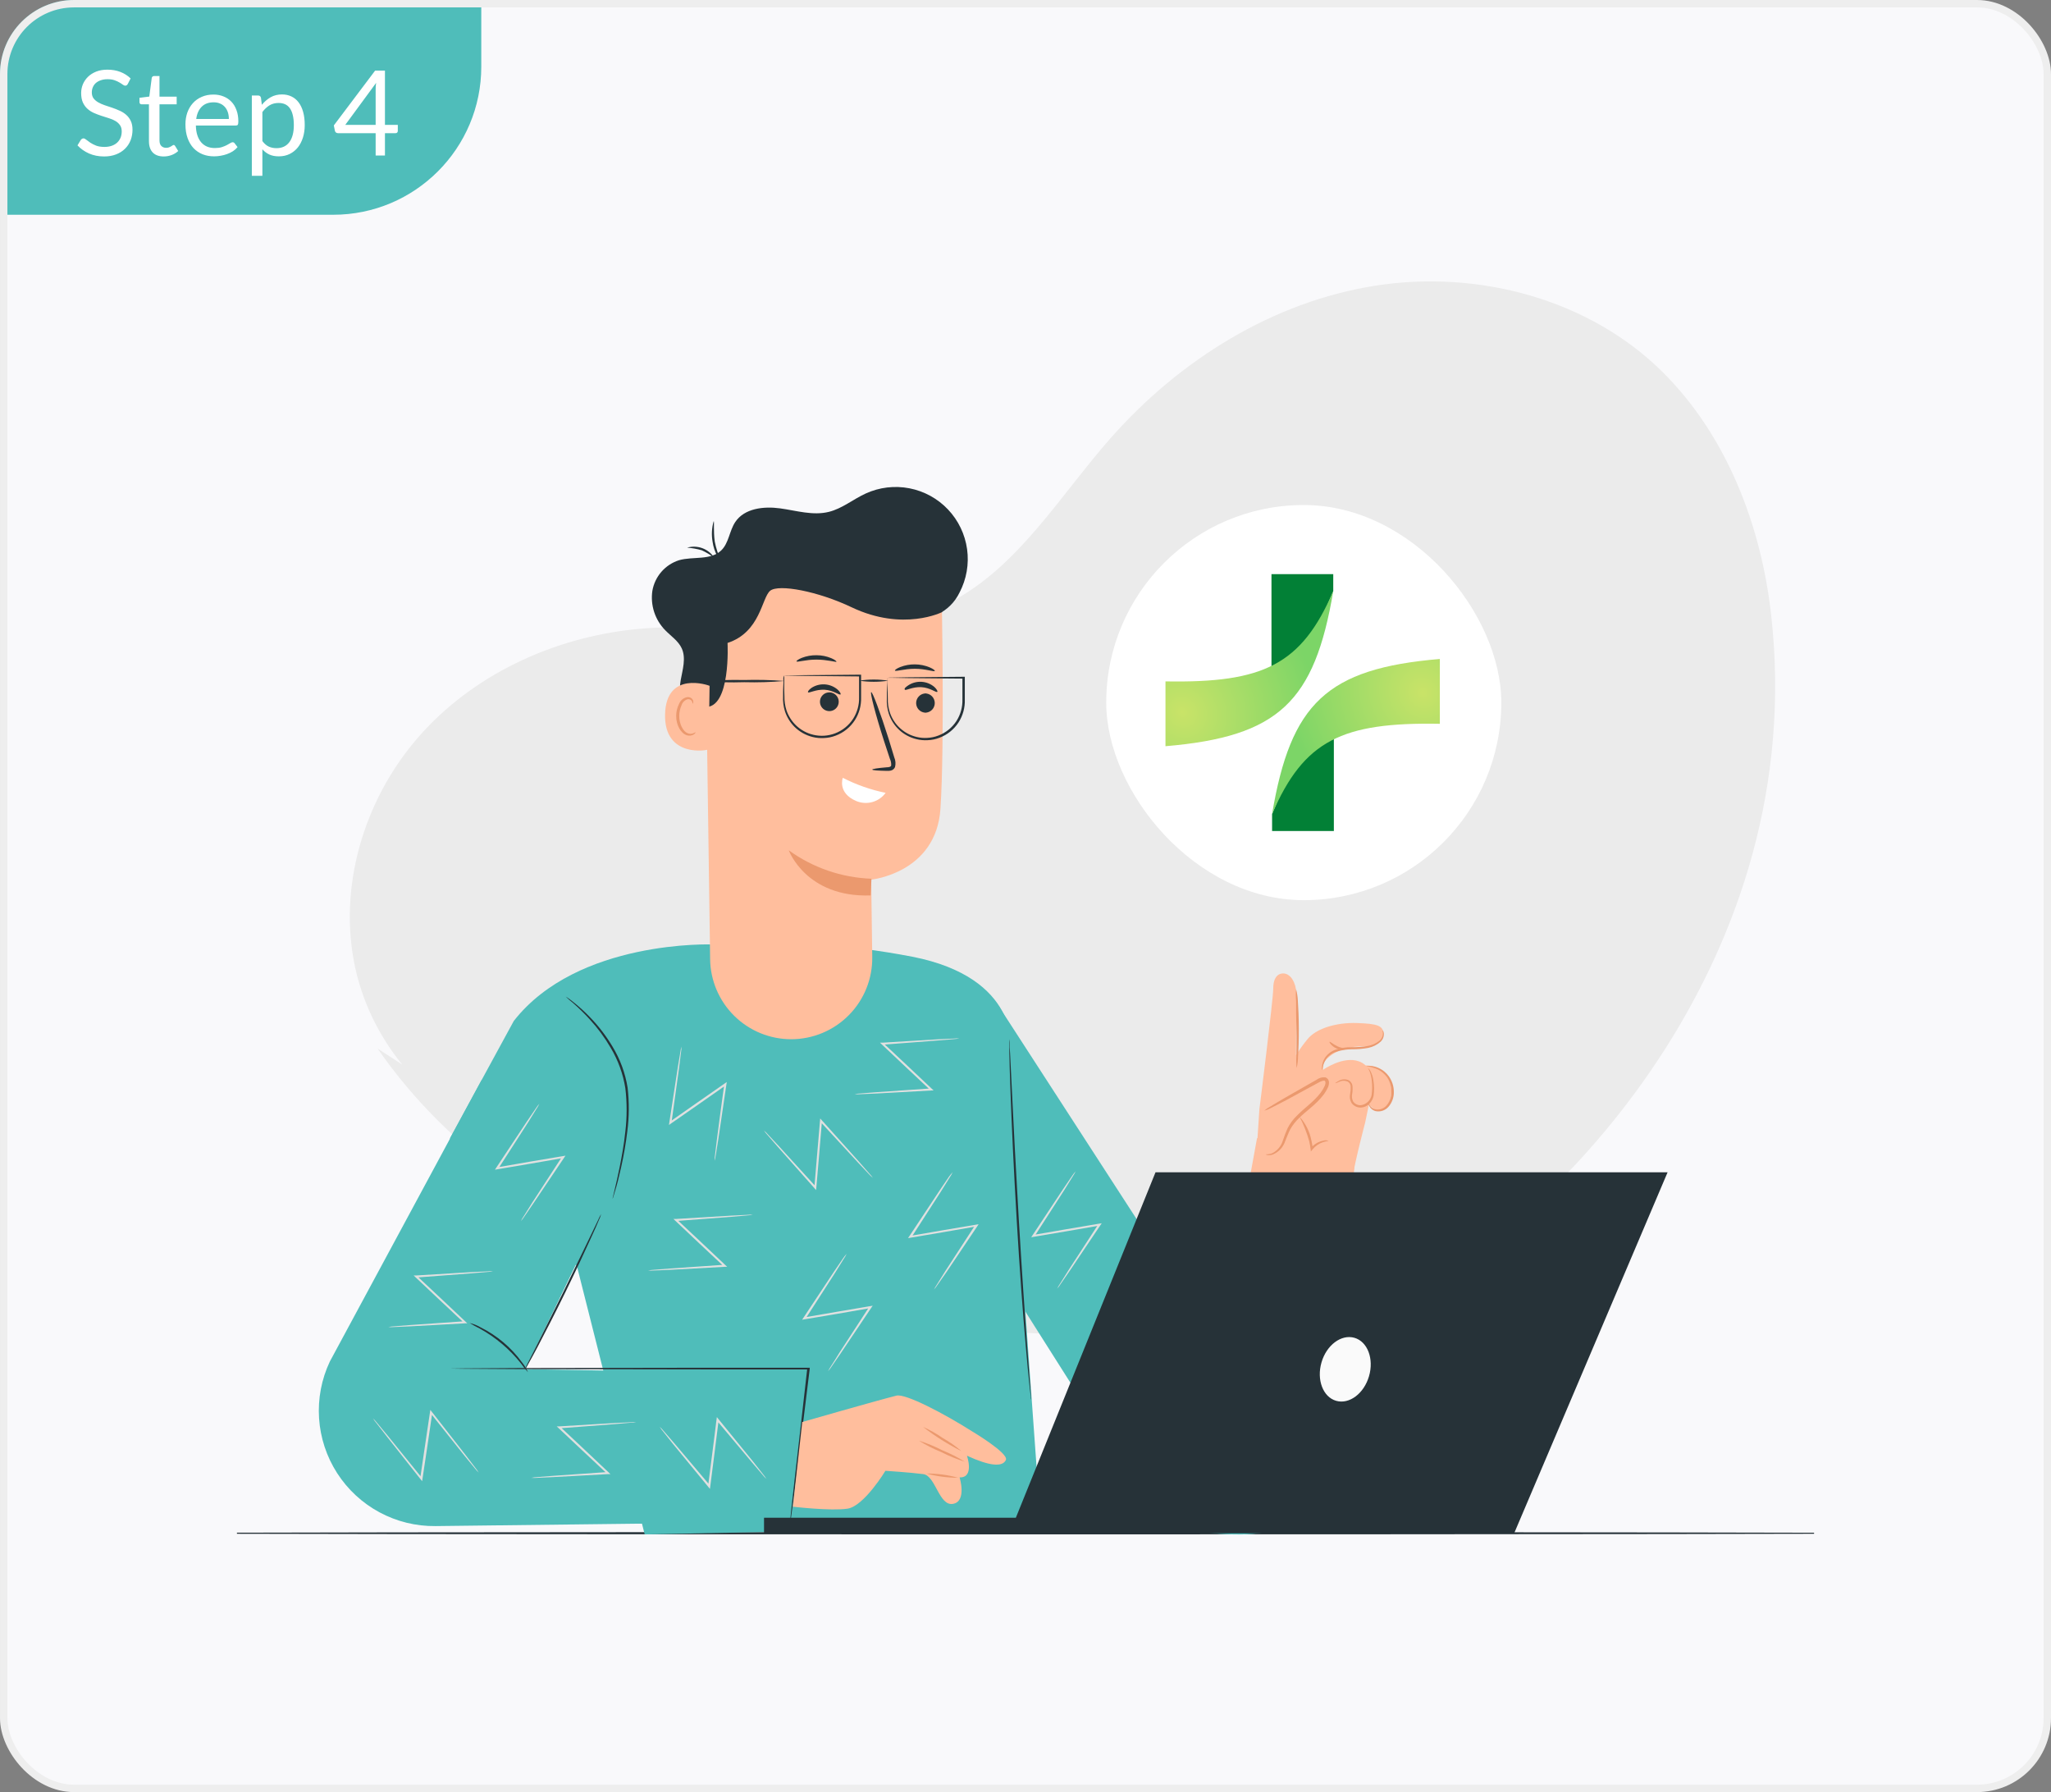 <svg width="277" height="242" viewBox="0 0 277 242" fill="none" xmlns="http://www.w3.org/2000/svg">
<rect x="0" y="0" width="277" height="242" fill="#808080" stroke="none"/>
<rect x="0.5" y="0.5" width="276" height="241" rx="9.5" fill="#F9F9FB"/>
<path d="M0 10C0 4.477 4.477 0 10 0H65V9C65 20.046 56.046 29 45 29H0V10Z" fill="#4FBDBA"/>
<path d="M17.264 11.328C17.216 11.408 17.165 11.469 17.112 11.512C17.059 11.549 16.989 11.568 16.904 11.568C16.813 11.568 16.707 11.523 16.584 11.432C16.467 11.341 16.315 11.243 16.128 11.136C15.947 11.024 15.725 10.923 15.464 10.832C15.208 10.741 14.896 10.696 14.528 10.696C14.181 10.696 13.875 10.744 13.608 10.84C13.341 10.931 13.117 11.056 12.936 11.216C12.76 11.376 12.627 11.565 12.536 11.784C12.445 11.997 12.4 12.229 12.4 12.48C12.4 12.8 12.477 13.067 12.632 13.28C12.792 13.488 13 13.667 13.256 13.816C13.517 13.965 13.811 14.096 14.136 14.208C14.467 14.315 14.803 14.427 15.144 14.544C15.491 14.661 15.827 14.795 16.152 14.944C16.483 15.088 16.776 15.272 17.032 15.496C17.293 15.72 17.501 15.995 17.656 16.32C17.816 16.645 17.896 17.045 17.896 17.52C17.896 18.021 17.811 18.493 17.64 18.936C17.469 19.373 17.219 19.755 16.888 20.08C16.563 20.405 16.16 20.661 15.68 20.848C15.205 21.035 14.664 21.128 14.056 21.128C13.315 21.128 12.637 20.995 12.024 20.728C11.416 20.456 10.896 20.091 10.464 19.632L10.912 18.896C10.955 18.837 11.005 18.789 11.064 18.752C11.128 18.709 11.197 18.688 11.272 18.688C11.384 18.688 11.512 18.749 11.656 18.872C11.8 18.989 11.979 19.12 12.192 19.264C12.411 19.408 12.672 19.541 12.976 19.664C13.285 19.781 13.661 19.84 14.104 19.84C14.472 19.84 14.8 19.789 15.088 19.688C15.376 19.587 15.619 19.445 15.816 19.264C16.019 19.077 16.173 18.856 16.28 18.6C16.387 18.344 16.44 18.059 16.44 17.744C16.44 17.397 16.36 17.115 16.2 16.896C16.045 16.672 15.84 16.485 15.584 16.336C15.328 16.187 15.035 16.061 14.704 15.96C14.379 15.853 14.043 15.747 13.696 15.64C13.355 15.528 13.019 15.4 12.688 15.256C12.363 15.112 12.072 14.925 11.816 14.696C11.56 14.467 11.352 14.181 11.192 13.84C11.037 13.493 10.96 13.067 10.96 12.56C10.96 12.155 11.037 11.763 11.192 11.384C11.352 11.005 11.581 10.669 11.88 10.376C12.179 10.083 12.547 9.848 12.984 9.672C13.427 9.496 13.933 9.408 14.504 9.408C15.144 9.408 15.728 9.509 16.256 9.712C16.784 9.915 17.245 10.208 17.64 10.592L17.264 11.328ZM22.108 21.128C21.468 21.128 20.975 20.949 20.628 20.592C20.287 20.235 20.116 19.72 20.116 19.048V14.088H19.14C19.055 14.088 18.983 14.064 18.924 14.016C18.866 13.963 18.836 13.883 18.836 13.776V13.208L20.164 13.04L20.492 10.536C20.503 10.456 20.538 10.392 20.596 10.344C20.655 10.291 20.73 10.264 20.82 10.264H21.54V13.056H23.86V14.088H21.54V18.952C21.54 19.293 21.623 19.547 21.788 19.712C21.954 19.877 22.167 19.96 22.428 19.96C22.578 19.96 22.706 19.941 22.812 19.904C22.924 19.861 23.02 19.816 23.1 19.768C23.18 19.72 23.247 19.677 23.3 19.64C23.359 19.597 23.41 19.576 23.452 19.576C23.527 19.576 23.594 19.621 23.652 19.712L24.068 20.392C23.823 20.621 23.527 20.803 23.18 20.936C22.834 21.064 22.476 21.128 22.108 21.128ZM28.829 12.768C29.314 12.768 29.762 12.851 30.173 13.016C30.584 13.176 30.939 13.411 31.237 13.72C31.536 14.024 31.768 14.403 31.933 14.856C32.104 15.304 32.189 15.816 32.189 16.392C32.189 16.616 32.165 16.765 32.117 16.84C32.069 16.915 31.979 16.952 31.845 16.952H26.453C26.464 17.464 26.533 17.909 26.661 18.288C26.789 18.667 26.965 18.984 27.189 19.24C27.413 19.491 27.68 19.68 27.989 19.808C28.299 19.931 28.645 19.992 29.029 19.992C29.387 19.992 29.693 19.952 29.949 19.872C30.21 19.787 30.434 19.696 30.621 19.6C30.808 19.504 30.962 19.416 31.085 19.336C31.213 19.251 31.323 19.208 31.413 19.208C31.53 19.208 31.621 19.253 31.685 19.344L32.085 19.864C31.909 20.077 31.698 20.264 31.453 20.424C31.208 20.579 30.944 20.707 30.661 20.808C30.384 20.909 30.096 20.984 29.797 21.032C29.498 21.085 29.203 21.112 28.909 21.112C28.349 21.112 27.832 21.019 27.357 20.832C26.888 20.64 26.48 20.363 26.133 20C25.792 19.632 25.525 19.179 25.333 18.64C25.141 18.101 25.045 17.483 25.045 16.784C25.045 16.219 25.131 15.691 25.301 15.2C25.477 14.709 25.728 14.285 26.053 13.928C26.378 13.565 26.776 13.283 27.245 13.08C27.715 12.872 28.242 12.768 28.829 12.768ZM28.861 13.816C28.173 13.816 27.632 14.016 27.237 14.416C26.843 14.811 26.597 15.36 26.501 16.064H30.909C30.909 15.733 30.864 15.432 30.773 15.16C30.683 14.883 30.549 14.645 30.373 14.448C30.197 14.245 29.981 14.091 29.725 13.984C29.474 13.872 29.186 13.816 28.861 13.816ZM34.012 23.744V12.896H34.86C35.062 12.896 35.19 12.995 35.244 13.192L35.364 14.152C35.71 13.731 36.105 13.392 36.548 13.136C36.996 12.88 37.51 12.752 38.092 12.752C38.556 12.752 38.977 12.843 39.356 13.024C39.734 13.2 40.057 13.464 40.324 13.816C40.59 14.163 40.796 14.595 40.94 15.112C41.084 15.629 41.156 16.224 41.156 16.896C41.156 17.493 41.076 18.051 40.916 18.568C40.756 19.08 40.526 19.525 40.228 19.904C39.929 20.277 39.561 20.573 39.124 20.792C38.692 21.005 38.204 21.112 37.66 21.112C37.158 21.112 36.729 21.029 36.372 20.864C36.02 20.699 35.708 20.464 35.436 20.16V23.744H34.012ZM37.62 13.904C37.156 13.904 36.748 14.011 36.396 14.224C36.049 14.437 35.729 14.739 35.436 15.128V19.048C35.697 19.4 35.982 19.648 36.292 19.792C36.606 19.936 36.956 20.008 37.34 20.008C38.092 20.008 38.67 19.739 39.076 19.2C39.481 18.661 39.684 17.893 39.684 16.896C39.684 16.368 39.636 15.915 39.54 15.536C39.449 15.157 39.316 14.848 39.14 14.608C38.964 14.363 38.748 14.184 38.492 14.072C38.236 13.96 37.945 13.904 37.62 13.904ZM51.99 16.864H53.726V17.68C53.726 17.765 53.699 17.837 53.646 17.896C53.598 17.955 53.52 17.984 53.414 17.984H51.99V21H50.734V17.984H45.654C45.547 17.984 45.454 17.955 45.374 17.896C45.299 17.832 45.251 17.755 45.23 17.664L45.086 16.936L50.662 9.536H51.99V16.864ZM50.734 12.136C50.734 11.997 50.736 11.848 50.742 11.688C50.752 11.528 50.771 11.363 50.798 11.192L46.63 16.864H50.734V12.136Z" fill="white"/>
<g clip-path="url(#clip0_2113_3104)">
<path d="M69.84 153.854C58.997 151.189 50.388 141.665 47.99 130.76C45.592 119.854 49.127 108.029 56.452 99.595C63.777 91.162 74.636 86.122 85.712 84.979C100.033 83.513 115.529 87.986 128.299 81.354C137.533 76.558 143.074 67.022 149.973 59.191C159.258 48.65 171.88 40.745 185.774 38.574C199.668 36.403 214.699 40.404 224.638 50.332C233.213 58.895 237.834 70.92 239.197 82.956C244.426 129.271 210.994 163.401 192.786 173.562C179.381 181.041 159.156 180.813 143.818 180.228C126.435 179.563 108.915 177.602 92.531 171.755C76.148 165.907 60.867 155.911 50.996 141.591" fill="#EBEBEB"/>
<path d="M260.61 207.045C260.61 207.13 206.255 207.198 139.227 207.198C72.198 207.198 17.826 207.141 17.826 207.045C17.826 206.948 72.17 206.886 139.227 206.886C206.283 206.886 260.61 206.971 260.61 207.045Z" fill="#263238"/>
<path d="M77.916 170.953L60.759 153.718L69.386 137.874C78.012 126.827 96.277 127.537 96.277 127.537C105.287 126.925 114.339 127.48 123.207 129.191C137.715 132.032 136.545 141.613 136.545 141.613L138.488 177.17L140.574 206.124L87.07 207.204L77.916 170.976" fill="#4FBDBA"/>
<path d="M106.738 205.51L58.816 206.078C56.175 206.109 53.571 205.468 51.247 204.216C48.922 202.964 46.955 201.142 45.528 198.92C44.101 196.699 43.263 194.151 43.091 191.516C42.919 188.882 43.42 186.247 44.546 183.859L65.038 145.858L83.706 158.474L70.971 184.882L109.761 185.575L106.738 205.51Z" fill="#4FBDBA"/>
<path d="M134.85 135.817L173.306 195.191L150.87 196.657C150.87 196.657 137.47 175.545 137.771 175.977C138.306 176.773 134.85 135.817 134.85 135.817Z" fill="#4FBDBA"/>
<path d="M82.74 161.89C82.741 161.785 82.759 161.682 82.791 161.583C82.848 161.355 82.91 161.071 82.996 160.719C83.172 159.974 83.433 158.895 83.7 157.554C83.967 156.212 84.269 154.599 84.456 152.803C84.687 150.857 84.687 148.89 84.456 146.944C84.148 145.014 83.475 143.161 82.473 141.483C81.668 140.101 80.715 138.811 79.632 137.636C78.901 136.832 78.123 136.073 77.302 135.362C76.988 135.117 76.689 134.856 76.404 134.578C76.496 134.624 76.584 134.679 76.665 134.743C76.824 134.862 77.08 135.027 77.375 135.272C78.23 135.946 79.035 136.681 79.785 137.471C80.905 138.638 81.889 139.929 82.717 141.318C83.754 143.022 84.449 144.912 84.763 146.881C84.988 148.852 84.973 150.842 84.718 152.808C84.526 154.409 84.252 155.998 83.899 157.571C83.604 158.917 83.331 159.991 83.098 160.73C82.996 161.1 82.905 161.384 82.842 161.577C82.818 161.684 82.784 161.789 82.74 161.89Z" fill="#263238"/>
<path d="M81.194 163.935C81.112 164.231 81.002 164.519 80.865 164.793C80.637 165.362 80.296 166.123 79.859 167.066C78.989 168.993 77.756 171.641 76.335 174.539C74.915 177.438 73.574 180.035 72.579 181.927C72.079 182.859 71.67 183.632 71.38 184.126C71.242 184.401 71.082 184.665 70.903 184.916C71.005 184.626 71.13 184.345 71.278 184.075C71.568 183.507 71.943 182.745 72.414 181.83L76.091 174.443C77.483 171.562 78.751 168.959 79.694 167.01C80.137 166.095 80.501 165.333 80.785 164.737C80.899 164.458 81.036 164.19 81.194 163.935Z" fill="#263238"/>
<path d="M106.738 205.51C106.738 205.51 106.738 205.476 106.738 205.414C106.738 205.351 106.738 205.237 106.738 205.118C106.767 204.845 106.807 204.465 106.852 203.982C106.966 202.97 107.125 201.532 107.324 199.72C107.744 196.043 108.347 190.871 109.028 184.774L109.165 184.922H95.009L70.284 184.882L62.782 184.836L60.742 184.808H60.208H60.026C60.087 184.801 60.148 184.801 60.208 184.808H60.742L62.782 184.78L70.284 184.734L95.049 184.694H109.205H109.358V184.842C108.608 190.934 107.977 196.105 107.523 199.776C107.295 201.583 107.108 203.021 106.954 204.033C106.894 204.51 106.843 204.889 106.801 205.169L106.755 205.459C106.75 205.476 106.744 205.51 106.738 205.51Z" fill="#263238"/>
<path d="M71.306 185.302C70.963 184.923 70.644 184.523 70.352 184.103C68.82 182.181 66.924 180.58 64.771 179.392C64.311 179.17 63.864 178.923 63.43 178.654C63.934 178.772 64.419 178.963 64.868 179.222C67.109 180.329 69.048 181.966 70.516 183.99C70.839 184.389 71.105 184.831 71.306 185.302Z" fill="#263238"/>
<path d="M139.284 189.064C139.242 188.902 139.215 188.737 139.204 188.57C139.164 188.223 139.113 187.752 139.045 187.155C138.914 185.928 138.738 184.149 138.55 181.95C138.158 177.546 137.709 171.454 137.312 164.725C136.914 157.997 136.635 151.894 136.476 147.478C136.397 145.268 136.34 143.5 136.317 142.244C136.317 141.648 136.317 141.176 136.289 140.824C136.28 140.659 136.28 140.494 136.289 140.329C136.32 140.492 136.337 140.658 136.34 140.824C136.34 141.17 136.385 141.648 136.419 142.244C136.482 143.506 136.567 145.285 136.675 147.467C136.885 151.882 137.198 157.974 137.596 164.708C137.994 171.442 138.414 177.523 138.732 181.933C138.903 184.109 139.039 185.911 139.136 187.149C139.181 187.718 139.215 188.218 139.244 188.564C139.272 188.73 139.285 188.897 139.284 189.064Z" fill="#263238"/>
<path d="M96.504 156.758C96.506 156.497 96.527 156.237 96.566 155.98C96.635 155.44 96.72 154.718 96.828 153.831C97.078 151.956 97.396 149.388 97.817 146.41L98.032 146.546L94.356 149.12L90.617 151.723L90.349 151.911L90.395 151.587C90.85 148.637 91.236 146.092 91.531 144.199C91.679 143.33 91.793 142.614 91.884 142.08C91.914 141.823 91.968 141.57 92.043 141.324C92.043 141.583 92.02 141.842 91.975 142.097C91.906 142.631 91.821 143.347 91.708 144.228C91.452 146.092 91.094 148.643 90.685 151.615L90.469 151.479L94.202 148.865L97.885 146.302L98.152 146.114L98.106 146.438C97.669 149.405 97.288 151.973 97.015 153.826C96.873 154.707 96.76 155.428 96.674 155.962C96.641 156.232 96.584 156.499 96.504 156.758Z" fill="#E0E0E0"/>
<path d="M117.894 159.059C117.689 158.896 117.499 158.716 117.325 158.52C116.956 158.122 116.456 157.593 115.842 156.945L110.767 151.445L111.012 151.359C110.892 152.752 110.767 154.263 110.637 155.832C110.506 157.4 110.37 158.957 110.25 160.378L110.222 160.707L110.006 160.463L105.068 154.894L103.658 153.269C103.479 153.083 103.319 152.879 103.181 152.661C103.385 152.835 103.575 153.025 103.749 153.229L105.215 154.797L110.228 160.293L109.983 160.378C110.103 158.963 110.228 157.428 110.364 155.832C110.5 154.235 110.625 152.752 110.745 151.359L110.773 151.035L110.989 151.274L115.99 156.849L117.416 158.48C117.59 158.66 117.75 158.854 117.894 159.059Z" fill="#E0E0E0"/>
<path d="M128.657 158.298C128.551 158.538 128.422 158.766 128.271 158.98L127.134 160.81L123.077 167.106L122.94 166.89L127.35 166.129L131.839 165.373L132.163 165.316L132.01 165.561L127.861 171.732L126.611 173.516C126.472 173.735 126.317 173.942 126.145 174.136C126.257 173.903 126.387 173.679 126.532 173.465L127.668 171.647L131.731 165.396L131.873 165.612L127.384 166.39L122.957 167.14L122.633 167.192L122.815 166.925L126.958 160.673L128.174 158.883C128.323 158.679 128.484 158.483 128.657 158.298Z" fill="#E0E0E0"/>
<path d="M114.342 169.311C114.235 169.549 114.106 169.775 113.955 169.988L112.819 171.823L108.767 178.114L108.625 177.898L113.046 177.136L117.541 176.375L117.865 176.324L117.678 176.591L113.529 182.768L112.307 184.541C112.172 184.76 112.016 184.965 111.841 185.155C111.955 184.923 112.084 184.699 112.228 184.484C112.523 184.03 112.91 183.422 113.364 182.671L117.428 176.42L117.57 176.636L113.08 177.415L108.653 178.159L108.329 178.216L108.511 177.943L112.654 171.692C113.154 170.954 113.563 170.351 113.876 169.902C114.017 169.694 114.172 169.497 114.342 169.311Z" fill="#E0E0E0"/>
<path d="M145.273 158.173C145.16 158.407 145.031 158.633 144.886 158.849L143.75 160.685L139.698 166.976L139.556 166.76L143.977 165.998L148.472 165.237L148.796 165.186L148.614 165.453L144.46 171.63C143.96 172.357 143.551 172.954 143.238 173.397C143.104 173.619 142.948 173.826 142.772 174.017C142.887 173.784 143.018 173.56 143.165 173.346L144.301 171.533L148.364 165.282L148.506 165.498L144.017 166.271L139.59 167.021L139.272 167.078L139.448 166.805L143.591 160.554L144.813 158.764C144.946 158.553 145.101 158.355 145.273 158.173Z" fill="#E0E0E0"/>
<path d="M163.117 186.78C162.914 186.625 162.724 186.454 162.549 186.268L160.992 184.768L155.644 179.529L155.883 179.432C155.837 180.83 155.792 182.342 155.741 183.916C155.69 185.49 155.627 187.053 155.576 188.462V188.791L155.343 188.558L150.137 183.245L148.649 181.694C148.464 181.518 148.293 181.328 148.137 181.125C148.34 181.281 148.53 181.452 148.705 181.637L150.251 183.131L155.536 188.371L155.292 188.468C155.337 187.047 155.388 185.513 155.439 183.921C155.491 182.33 155.553 180.836 155.604 179.438V179.114L155.832 179.341L161.099 184.66L162.605 186.217C162.791 186.39 162.962 186.578 163.117 186.78Z" fill="#E0E0E0"/>
<path d="M72.847 149.047C72.735 149.282 72.606 149.508 72.46 149.723L71.324 151.558L67.272 157.855L67.13 157.639L71.551 156.872L76.046 156.116L76.37 156.059L76.188 156.332L72.034 162.503L70.818 164.276C70.68 164.493 70.524 164.699 70.352 164.89C70.461 164.657 70.59 164.435 70.738 164.225L71.875 162.407C72.903 160.833 74.313 158.673 75.938 156.156L76.08 156.372L71.591 157.15L67.164 157.9L66.846 157.951L67.022 157.684C68.687 155.184 70.119 153.024 71.165 151.433L72.386 149.643C72.524 149.432 72.678 149.233 72.847 149.047Z" fill="#E0E0E0"/>
<path d="M50.377 191.542C50.568 191.715 50.743 191.905 50.9 192.111L52.286 193.776L56.997 199.589L56.747 199.657C56.952 198.276 57.168 196.776 57.401 195.213C57.634 193.651 57.861 192.111 58.071 190.707L58.117 190.383L58.321 190.644L62.901 196.509L64.203 198.214C64.368 198.411 64.516 198.622 64.646 198.845C64.46 198.669 64.287 198.479 64.129 198.276L62.765 196.617L58.134 190.815L58.384 190.752C58.179 192.156 57.958 193.679 57.724 195.259C57.492 196.839 57.27 198.316 57.06 199.697L57.014 200.021L56.81 199.765L52.172 193.889L50.848 192.184C50.677 191.981 50.519 191.767 50.377 191.542Z" fill="#E0E0E0"/>
<path d="M101.692 164.026C101.438 164.081 101.179 164.115 100.92 164.129L98.76 164.316L91.293 164.884L91.384 164.646L94.657 167.714L97.97 170.84L98.209 171.067H97.879L90.452 171.476L88.304 171.567C88.047 171.59 87.788 171.59 87.531 171.567C87.784 171.517 88.04 171.484 88.298 171.471L90.441 171.3L97.862 170.789L97.777 171.027L94.453 167.913L91.191 164.833L90.952 164.606H91.276L98.749 164.157L100.908 164.049C101.169 164.022 101.431 164.014 101.692 164.026Z" fill="#E0E0E0"/>
<path d="M89.099 192.667C89.289 192.845 89.467 193.035 89.633 193.236L91.049 194.872L95.885 200.589L95.634 200.657C95.811 199.271 96.004 197.77 96.203 196.208C96.402 194.645 96.606 193.093 96.771 191.69L96.816 191.36L97.021 191.616L101.726 197.384L103.062 199.089C103.227 199.287 103.379 199.495 103.516 199.714C103.325 199.539 103.148 199.349 102.988 199.146L101.59 197.515L96.816 191.832L97.061 191.758C96.885 193.167 96.691 194.69 96.493 196.276C96.294 197.861 96.095 199.345 95.924 200.731L95.879 201.055L95.674 200.805L90.918 195.02L89.565 193.315C89.389 193.115 89.233 192.898 89.099 192.667Z" fill="#E0E0E0"/>
<path d="M66.589 171.664C66.335 171.72 66.076 171.754 65.816 171.766L63.663 171.948L56.195 172.516L56.281 172.272L59.56 175.346L62.873 178.472L63.111 178.699H62.782L55.354 179.108L53.206 179.199C52.955 179.22 52.702 179.22 52.45 179.199C52.703 179.145 52.96 179.112 53.218 179.103L55.36 178.932L62.782 178.415L62.697 178.659L59.372 175.545L56.105 172.465L55.871 172.238H56.195L63.668 171.783L65.828 171.681C66.081 171.656 66.335 171.65 66.589 171.664Z" fill="#E0E0E0"/>
<path d="M85.928 192.025C85.674 192.079 85.415 192.112 85.155 192.122L82.996 192.31L75.529 192.878L75.62 192.633L78.893 195.708L82.206 198.833L82.445 199.061H82.121L74.688 199.464L72.54 199.561C72.283 199.583 72.024 199.583 71.767 199.561C72.019 199.506 72.276 199.474 72.534 199.464L74.676 199.294L82.098 198.776L82.013 199.021L78.688 195.907L75.427 192.838L75.188 192.616H75.512L82.985 192.162L85.15 192.059C85.408 192.025 85.668 192.013 85.928 192.025Z" fill="#E0E0E0"/>
<path d="M129.578 140.221C129.323 140.276 129.065 140.31 128.805 140.323L126.645 140.505L119.184 141.074L119.269 140.835L122.542 143.904L125.855 147.029L126.094 147.256H125.77L118.337 147.666L116.189 147.756C115.932 147.779 115.673 147.779 115.416 147.756C115.669 147.702 115.925 147.67 116.183 147.66L118.326 147.489L125.753 146.978L125.662 147.217L122.349 144.108L119.087 141.028L118.849 140.801H119.173L126.645 140.346L128.811 140.244C129.065 140.217 129.322 140.209 129.578 140.221Z" fill="#E0E0E0"/>
<path d="M108.347 192.025C108.347 192.025 117.905 189.269 121.07 188.462C122.303 188.15 127.583 190.934 131.231 193.253C131.231 193.253 136.255 196.23 135.851 197.145C135.402 198.157 133.578 197.952 130.595 196.577C130.595 196.577 131.629 199.572 129.6 199.504C129.6 199.504 130.606 202.743 128.708 203.078C126.81 203.413 126.367 199.282 124.696 199.06C123.025 198.839 119.581 198.612 119.581 198.612C119.581 198.612 116.7 203.385 114.467 203.726C112.234 204.067 107.079 203.459 107.079 203.459L108.347 192.025Z" fill="#FFBE9D"/>
<path d="M124.661 192.684C125.597 193.101 126.491 193.605 127.332 194.19C128.224 194.695 129.066 195.285 129.844 195.952C128.014 195.035 126.278 193.941 124.661 192.684Z" fill="#EB996E"/>
<path d="M124.099 194.542C125.191 194.886 126.252 195.321 127.27 195.844C128.323 196.272 129.338 196.787 130.305 197.384C129.213 197.044 128.152 196.61 127.134 196.088C126.079 195.663 125.064 195.145 124.099 194.542Z" fill="#EB996E"/>
<path d="M125.122 198.981C126.565 198.976 128.003 199.167 129.395 199.549C127.952 199.553 126.514 199.362 125.122 198.981Z" fill="#EB996E"/>
<path d="M95.907 93.39C96.02 93.758 96.021 94.151 95.912 94.52C95.802 94.89 95.586 95.218 95.291 95.466C94.996 95.713 94.635 95.868 94.252 95.911C93.869 95.954 93.482 95.884 93.14 95.708C91.844 95.055 91.679 93.265 91.935 91.838C92.191 90.412 92.674 88.883 92.077 87.559C91.617 86.548 90.622 85.906 89.849 85.11C89.167 84.419 88.655 83.578 88.352 82.656C88.049 81.733 87.965 80.752 88.105 79.791C88.268 78.833 88.694 77.938 89.333 77.206C89.973 76.474 90.803 75.933 91.73 75.643C93.634 75.114 95.981 75.699 97.413 74.319C98.442 73.318 98.504 71.687 99.3 70.494C100.533 68.641 103.141 68.346 105.346 68.647C107.551 68.948 109.79 69.659 111.949 69.119C113.751 68.67 115.228 67.414 116.922 66.641C118.768 65.797 120.831 65.552 122.823 65.938C124.815 66.325 126.637 67.324 128.033 68.797C129.429 70.269 130.33 72.142 130.61 74.152C130.89 76.162 130.535 78.209 129.594 80.007C128.967 81.323 127.9 82.378 126.577 82.99" fill="#263238"/>
<path d="M106.875 140.335C108.324 140.332 109.758 140.041 111.094 139.48C112.43 138.919 113.642 138.098 114.658 137.065C115.675 136.032 116.476 134.808 117.016 133.463C117.555 132.118 117.823 130.68 117.803 129.231L117.661 118.786C117.661 118.786 126.435 117.905 127.014 109.21C127.594 100.516 127.179 80.45 127.179 80.45C122.351 78.055 116.972 76.991 111.596 77.367C106.22 77.744 101.041 79.548 96.595 82.592L95.254 83.519L95.907 129.515C95.941 132.399 97.113 135.154 99.166 137.18C101.22 139.206 103.99 140.34 106.875 140.335Z" fill="#FFBE9D"/>
<path d="M124.883 96.231C124.566 96.195 124.273 96.043 124.06 95.805C123.848 95.566 123.73 95.258 123.73 94.939C123.73 94.619 123.848 94.311 124.06 94.072C124.273 93.834 124.566 93.682 124.883 93.646C124.952 93.629 125.024 93.629 125.093 93.646C125.411 93.682 125.703 93.834 125.916 94.072C126.128 94.311 126.246 94.619 126.246 94.939C126.246 95.258 126.128 95.566 125.916 95.805C125.703 96.043 125.411 96.195 125.093 96.231C125.024 96.243 124.953 96.243 124.883 96.231Z" fill="#263238"/>
<path d="M126.588 93.424C126.446 93.572 125.627 92.856 124.428 92.793C123.229 92.73 122.326 93.293 122.206 93.134C122.087 92.975 122.292 92.799 122.689 92.532C123.221 92.191 123.848 92.029 124.478 92.071C125.108 92.113 125.708 92.356 126.19 92.764C126.548 93.083 126.662 93.39 126.588 93.424Z" fill="#263238"/>
<path d="M112.728 93.719C112.934 93.862 113.093 94.063 113.186 94.296C113.278 94.529 113.298 94.784 113.245 95.03C113.192 95.275 113.068 95.498 112.887 95.673C112.707 95.847 112.479 95.964 112.232 96.008C111.985 96.053 111.731 96.023 111.501 95.923C111.271 95.823 111.076 95.657 110.94 95.446C110.805 95.235 110.735 94.989 110.74 94.738C110.744 94.487 110.823 94.243 110.966 94.037C111.158 93.762 111.451 93.574 111.781 93.514C112.112 93.454 112.452 93.528 112.728 93.719Z" fill="#263238"/>
<path d="M113.518 93.77C113.37 93.918 112.552 93.202 111.358 93.14C110.165 93.077 109.256 93.64 109.131 93.481C109.068 93.407 109.222 93.145 109.614 92.878C110.145 92.537 110.772 92.376 111.402 92.418C112.033 92.46 112.633 92.703 113.114 93.111C113.472 93.43 113.586 93.708 113.518 93.77Z" fill="#263238"/>
<path d="M117.803 103.92C117.803 103.829 118.547 103.715 119.763 103.613C120.076 103.613 120.331 103.539 120.36 103.374C120.383 103.061 120.322 102.747 120.184 102.465C119.917 101.652 119.65 100.834 119.365 99.976C118.229 96.436 117.484 93.52 117.661 93.464C117.837 93.407 118.894 96.231 120.013 99.772C120.275 100.635 120.53 101.476 120.775 102.272C120.955 102.686 120.991 103.148 120.877 103.585C120.826 103.703 120.748 103.807 120.65 103.889C120.551 103.971 120.434 104.028 120.309 104.056C120.132 104.096 119.95 104.109 119.769 104.096C118.541 104.073 117.803 104.016 117.803 103.92Z" fill="#263238"/>
<path d="M113.824 105.034C115.651 105.971 117.597 106.654 119.609 107.063C119.168 107.669 118.535 108.107 117.813 108.307C117.09 108.508 116.322 108.457 115.631 108.165C113.069 107.068 113.824 105.034 113.824 105.034Z" fill="white"/>
<path d="M117.695 118.661C113.672 118.518 109.783 117.18 106.523 114.819C106.523 114.819 108.864 121.224 117.587 120.917L117.695 118.661Z" fill="#EB996E"/>
<path d="M127.253 82.65C127.253 82.65 121.996 85.32 115.035 82.013C110.489 79.842 105.164 78.836 104.016 79.774C102.868 80.712 102.715 85.371 98.259 86.821C98.259 86.821 98.742 95.72 95.185 95.47C91.627 95.22 93.582 81.394 93.582 81.394L102.18 76.984L111.619 75.012L120.57 76.097L127.514 77.853L127.253 82.65Z" fill="#263238"/>
<path d="M95.833 92.611C95.691 92.537 89.951 90.514 89.821 96.475C89.69 102.436 95.697 101.34 95.708 101.169C95.719 100.999 95.833 92.611 95.833 92.611Z" fill="#FFBE9D"/>
<path d="M93.935 98.868C93.935 98.868 93.827 98.942 93.651 99.015C93.401 99.117 93.122 99.117 92.872 99.015C92.247 98.771 91.736 97.76 91.736 96.686C91.735 96.174 91.846 95.667 92.06 95.202C92.121 95.018 92.226 94.851 92.365 94.715C92.505 94.58 92.675 94.48 92.861 94.424C92.981 94.402 93.105 94.419 93.215 94.474C93.324 94.528 93.413 94.616 93.469 94.725C93.543 94.89 93.503 95.009 93.531 95.02C93.56 95.032 93.662 94.924 93.622 94.68C93.591 94.531 93.511 94.397 93.395 94.299C93.234 94.172 93.031 94.113 92.827 94.134C92.581 94.176 92.35 94.281 92.156 94.438C91.962 94.596 91.811 94.8 91.719 95.032C91.456 95.543 91.32 96.111 91.321 96.686C91.321 97.885 91.923 99.027 92.776 99.294C92.935 99.343 93.103 99.356 93.268 99.332C93.433 99.308 93.591 99.249 93.73 99.157C93.935 99.015 93.935 98.879 93.935 98.868Z" fill="#EB996E"/>
<path d="M92.798 73.955C93.478 73.755 94.205 73.781 94.868 74.029C95.532 74.277 96.098 74.734 96.481 75.33C95.951 74.929 95.379 74.586 94.776 74.307C94.131 74.121 93.468 74.003 92.798 73.955Z" fill="#263238"/>
<path d="M96.384 70.386C96.492 70.386 96.328 71.642 96.532 73.131C96.709 74.026 96.989 74.897 97.368 75.728C97.368 75.728 97.117 75.517 96.867 75.074C96.546 74.484 96.335 73.841 96.242 73.176C96.077 72.247 96.125 71.293 96.384 70.386Z" fill="#263238"/>
<path d="M120.871 90.548C120.837 90.48 121.093 90.27 121.576 90.077C122.858 89.581 124.282 89.595 125.554 90.116C126.031 90.321 126.287 90.531 126.253 90.599C126.179 90.758 125.031 90.31 123.559 90.31C122.088 90.31 120.94 90.724 120.871 90.548Z" fill="#263238"/>
<path d="M107.573 89.309C107.539 89.241 107.795 89.037 108.278 88.838C108.914 88.592 109.591 88.47 110.273 88.48C110.957 88.48 111.635 88.615 112.267 88.877C112.745 89.082 112.995 89.292 112.966 89.366C112.938 89.44 111.744 89.076 110.267 89.071C108.789 89.065 107.653 89.468 107.573 89.309Z" fill="#263238"/>
<path d="M119.842 91.503C119.855 91.62 119.855 91.738 119.842 91.855C119.842 92.105 119.842 92.424 119.871 92.816C119.899 93.208 119.871 93.736 119.905 94.305C119.884 94.96 119.98 95.615 120.189 96.237C120.463 97.043 120.937 97.767 121.568 98.341C122.198 98.915 122.963 99.319 123.792 99.516C124.268 99.632 124.758 99.674 125.247 99.641C125.755 99.618 126.256 99.512 126.73 99.328C127.741 98.949 128.602 98.254 129.185 97.345C129.737 96.477 130.014 95.463 129.98 94.435C129.98 93.418 129.98 92.441 129.98 91.503L130.117 91.639L122.729 91.571L120.587 91.531H120.019H119.808C120.052 91.504 120.297 91.493 120.541 91.497L122.65 91.458L130.117 91.389H130.304V91.531C130.304 92.469 130.304 93.447 130.304 94.464C130.342 95.548 130.051 96.618 129.469 97.532C128.851 98.495 127.938 99.23 126.866 99.629C126.363 99.823 125.831 99.932 125.292 99.953C124.778 99.984 124.263 99.936 123.764 99.811C122.894 99.601 122.094 99.171 121.439 98.562C120.784 97.953 120.297 97.185 120.024 96.333C119.82 95.683 119.735 95.002 119.774 94.322C119.774 93.753 119.774 93.225 119.803 92.793C119.831 92.361 119.803 92.094 119.831 91.844C119.826 91.73 119.83 91.616 119.842 91.503Z" fill="#263238"/>
<path d="M105.914 91.207C105.914 91.207 105.914 91.338 105.914 91.56V92.52C105.914 92.941 105.914 93.441 105.943 94.015C105.928 94.67 106.024 95.323 106.227 95.947C106.489 96.695 106.918 97.374 107.483 97.93C108.135 98.564 108.946 99.009 109.83 99.22C110.808 99.456 111.834 99.39 112.774 99.033C113.782 98.654 114.641 97.961 115.223 97.055C115.776 96.188 116.056 95.174 116.024 94.145C116.024 93.128 116.024 92.145 116.024 91.207L116.16 91.344L108.773 91.276L106.636 91.242H106.068H105.858C106.099 91.215 106.342 91.203 106.585 91.207L108.693 91.173L116.16 91.105H116.297V91.242C116.297 92.179 116.297 93.162 116.297 94.18C116.331 95.264 116.038 96.333 115.456 97.248C114.838 98.207 113.927 98.941 112.859 99.34C112.355 99.532 111.823 99.642 111.285 99.663C110.769 99.694 110.252 99.646 109.75 99.521C108.822 99.293 107.973 98.815 107.295 98.141C106.709 97.552 106.269 96.833 106.011 96.043C105.807 95.394 105.722 94.712 105.761 94.032C105.761 93.464 105.761 92.935 105.795 92.503C105.829 92.071 105.795 91.804 105.795 91.554C105.816 91.433 105.856 91.316 105.914 91.207Z" fill="#263238"/>
<path d="M119.968 91.918C118.668 92.115 117.346 92.115 116.047 91.918C117.346 91.713 118.669 91.713 119.968 91.918Z" fill="#263238"/>
<path d="M95.071 91.992C96.878 91.841 98.692 91.786 100.504 91.827C102.318 91.775 104.133 91.819 105.942 91.958C104.136 92.115 102.322 92.17 100.51 92.122C98.696 92.18 96.88 92.137 95.071 91.992Z" fill="#263238"/>
<path d="M153.53 199.231C154.807 201.601 156.741 203.552 159.1 204.849C161.459 206.147 164.142 206.735 166.828 206.545C170 206.322 173.002 205.025 175.338 202.867C177.674 200.709 179.205 197.818 179.676 194.673L182.972 156.945L169.771 153.684L164.378 183.234C164.378 183.234 161.56 195.617 153.53 199.231Z" fill="#FFBE9D"/>
<path d="M169.652 156.417L170.089 149.797C170.089 149.797 171.959 134.942 171.959 133.487C171.959 131.816 172.76 131.407 173.38 131.453C174.34 131.515 175.022 132.703 175.085 134.141C175.085 134.635 175.039 142.489 175.039 142.489C175.493 141.747 176 141.038 176.556 140.369C177.693 138.897 180.443 138.056 183.245 138.147C186.047 138.238 186.814 138.511 186.831 139.596C186.821 139.804 186.765 140.006 186.666 140.189C186.568 140.372 186.43 140.53 186.262 140.653C185.745 141.084 185.088 141.311 184.416 141.29C179.932 141.21 178.733 143.602 178.733 143.602L178.676 144.472C178.676 144.472 181.398 142.523 183.569 143.335C183.89 143.454 184.183 143.636 184.433 143.87C185.044 143.872 185.644 144.034 186.173 144.34C186.702 144.646 187.142 145.085 187.45 145.613C187.757 146.142 187.921 146.741 187.925 147.352C187.929 147.964 187.773 148.565 187.473 149.098C187.356 149.371 187.158 149.602 186.906 149.759C186.654 149.917 186.36 149.993 186.064 149.979C185.763 149.888 185.491 149.722 185.274 149.496C185.146 149.388 185.012 149.289 184.87 149.2L184.37 151.604C184.37 151.604 182.955 156.946 182.603 159.344" fill="#FFBE9D"/>
<path d="M170.942 155.9C171.76 156.127 172.607 155.525 173.05 154.798C173.494 154.07 173.681 153.212 174.068 152.451C175.238 150.177 178.045 149.098 179.12 146.768C179.267 146.444 179.347 146.001 179.063 145.785C178.779 145.569 178.426 145.745 178.136 145.904L170.749 149.996" fill="#FFBE9D"/>
<path d="M170.743 149.984C170.973 149.78 171.227 149.605 171.499 149.461C171.999 149.149 172.732 148.717 173.641 148.188L176.852 146.353L177.778 145.83C178.124 145.557 178.563 145.432 179 145.483C179.135 145.527 179.254 145.611 179.34 145.724C179.426 145.836 179.476 145.973 179.483 146.114C179.498 146.348 179.457 146.582 179.364 146.796C179.193 147.175 178.979 147.534 178.727 147.865C177.705 149.194 176.38 150.03 175.426 151.001C174.962 151.441 174.567 151.949 174.255 152.507C173.977 153.03 173.8 153.576 173.585 154.07C173.452 154.483 173.23 154.861 172.936 155.179C172.641 155.498 172.281 155.747 171.88 155.911C171.272 156.093 170.931 155.911 170.953 155.877C171.248 155.886 171.541 155.838 171.817 155.735C172.173 155.554 172.486 155.3 172.739 154.991C172.991 154.682 173.177 154.324 173.283 153.939C173.465 153.389 173.676 152.848 173.914 152.32C174.228 151.715 174.636 151.164 175.125 150.689C176.102 149.666 177.398 148.808 178.352 147.575C178.577 147.277 178.768 146.955 178.921 146.614C179.063 146.29 179.04 145.967 178.858 145.932C178.676 145.898 178.318 146.052 178.006 146.228L177.062 146.739L173.806 148.512C172.874 149.007 172.101 149.393 171.59 149.649C171.325 149.8 171.04 149.913 170.743 149.984Z" fill="#EB996E"/>
<path d="M178.574 144.535C178.624 143.997 178.802 143.479 179.091 143.023C179.428 142.556 179.906 142.209 180.455 142.034C181.143 141.808 181.862 141.693 182.586 141.693C183.329 141.701 184.072 141.636 184.802 141.5C185.415 141.375 185.983 141.091 186.45 140.676C186.606 140.533 186.726 140.356 186.803 140.159C186.88 139.962 186.911 139.75 186.894 139.54C186.885 139.385 186.834 139.235 186.746 139.108C186.717 139.108 186.746 139.272 186.774 139.545C186.772 139.736 186.728 139.923 186.645 140.095C186.563 140.267 186.444 140.419 186.297 140.54C185.843 140.897 185.308 141.139 184.74 141.244C184.024 141.362 183.3 141.415 182.575 141.403C181.824 141.395 181.077 141.512 180.364 141.75C179.768 141.958 179.259 142.357 178.915 142.887C178.693 143.243 178.564 143.649 178.54 144.069C178.508 144.224 178.52 144.386 178.574 144.535Z" fill="#EB996E"/>
<path d="M175.045 133.584C174.997 134.103 174.997 134.627 175.045 135.146C175.045 136.215 175.045 137.493 175.085 138.903C175.125 140.312 175.085 141.591 175.085 142.659C175.051 143.18 175.062 143.703 175.119 144.222C175.243 143.712 175.306 143.189 175.307 142.665C175.375 141.704 175.42 140.392 175.414 138.903C175.409 137.414 175.352 136.095 175.284 135.135C175.26 134.611 175.18 134.091 175.045 133.584Z" fill="#EB996E"/>
<path d="M180.347 146.279C180.506 146.241 180.659 146.182 180.802 146.103C180.987 146.008 181.19 145.954 181.398 145.944C181.606 145.934 181.813 145.969 182.007 146.046C182.125 146.11 182.225 146.205 182.297 146.319C182.369 146.433 182.41 146.565 182.416 146.7C182.434 147.038 182.409 147.378 182.342 147.711C182.248 148.129 182.315 148.567 182.529 148.939C182.665 149.129 182.844 149.285 183.051 149.394C183.259 149.502 183.489 149.561 183.723 149.564C183.953 149.562 184.18 149.514 184.391 149.422C184.602 149.33 184.792 149.197 184.95 149.029C185.247 148.732 185.445 148.351 185.519 147.938C185.608 147.27 185.598 146.592 185.49 145.927C185.431 145.477 185.295 145.04 185.087 144.637C184.928 144.353 184.78 144.245 184.768 144.256C184.757 144.267 184.859 144.409 184.979 144.688C185.135 145.096 185.232 145.525 185.268 145.961C185.343 146.601 185.334 147.249 185.24 147.887C185.168 148.249 184.98 148.577 184.706 148.823C184.431 149.069 184.084 149.219 183.717 149.251C183.532 149.25 183.35 149.206 183.185 149.122C183.021 149.038 182.878 148.917 182.768 148.768C182.596 148.456 182.542 148.093 182.615 147.745C182.678 147.387 182.693 147.022 182.66 146.66C182.644 146.487 182.583 146.321 182.483 146.179C182.383 146.036 182.249 145.922 182.092 145.847C181.871 145.763 181.633 145.732 181.398 145.758C181.163 145.784 180.937 145.865 180.739 145.995C180.472 146.154 180.313 146.239 180.347 146.279Z" fill="#EB996E"/>
<path d="M184.819 148.791C184.779 148.939 184.795 149.097 184.864 149.234C184.944 149.429 185.068 149.603 185.226 149.743C185.383 149.883 185.571 149.985 185.774 150.041C186.08 150.107 186.398 150.092 186.696 149.998C186.995 149.905 187.265 149.735 187.479 149.507C187.991 148.944 188.266 148.205 188.246 147.444C188.246 146.692 188.011 145.959 187.575 145.347C187.219 144.848 186.734 144.455 186.172 144.21C185.803 144.044 185.405 143.95 185.001 143.932C184.717 143.932 184.563 143.932 184.563 143.977C185.088 144.045 185.599 144.191 186.081 144.409C186.585 144.66 187.019 145.033 187.342 145.495C187.72 146.068 187.918 146.741 187.91 147.427C187.929 148.108 187.694 148.773 187.251 149.291C187.071 149.495 186.842 149.649 186.585 149.74C186.329 149.83 186.053 149.854 185.785 149.808C185.606 149.768 185.438 149.69 185.292 149.579C185.146 149.468 185.025 149.327 184.938 149.166C184.859 148.95 184.859 148.791 184.819 148.791Z" fill="#EB996E"/>
<path d="M179.42 154.042C179.176 153.964 178.914 153.964 178.67 154.042C178.031 154.181 177.455 154.529 177.034 155.03L177.295 155.11C177.261 154.758 177.204 154.409 177.125 154.064C176.898 152.842 176.338 151.707 175.505 150.785C176.062 151.851 176.503 152.973 176.823 154.132C176.903 154.485 176.96 154.826 177 155.144L177.045 155.496L177.267 155.218C177.644 154.753 178.147 154.408 178.716 154.223C179.142 154.093 179.42 154.081 179.42 154.042Z" fill="#EB996E"/>
<path d="M179.563 140.681C179.489 140.715 179.79 141.25 180.483 141.574C181.177 141.897 181.79 141.71 181.762 141.63C181.734 141.551 181.194 141.557 180.625 141.289C180.057 141.022 179.637 140.625 179.563 140.681Z" fill="#EB996E"/>
<path d="M167.379 160.702L183.967 161.89C183.967 161.89 181.416 191.241 180.921 195.793C180.427 200.345 177.512 207.21 167.379 207.21C157.247 207.21 155.36 203.76 150.854 196.657C156.167 192.974 164.606 181.978 164.606 181.978L167.379 160.702Z" fill="#4FBDBA"/>
<path d="M175.198 164.651C175.113 164.899 175.011 165.14 174.891 165.373L173.965 167.328L170.692 174.085L170.527 173.886L174.829 172.607L179.199 171.323L179.517 171.232L179.364 171.522L175.954 178.142L174.948 180.046C174.837 180.278 174.706 180.501 174.556 180.711C174.643 180.468 174.746 180.23 174.863 180C175.102 179.512 175.431 178.864 175.795 178.063L179.097 171.397L179.262 171.596L174.897 172.891L170.59 174.153L170.277 174.244L170.425 173.954L173.817 167.265C174.232 166.476 174.568 165.828 174.818 165.345C174.925 165.103 175.052 164.871 175.198 164.651Z" fill="#E0E0E0"/>
<path d="M173.63 192.883C173.375 192.938 173.117 192.972 172.857 192.986L170.698 193.173L163.23 193.741L163.321 193.497L166.595 196.566L169.908 199.691L170.146 199.918H169.817L162.389 200.328L160.241 200.419C159.984 200.441 159.726 200.441 159.468 200.419C159.721 200.368 159.978 200.338 160.236 200.328L162.378 200.151L169.8 199.64L169.714 199.884L166.39 196.765L163.128 193.684L162.889 193.463H163.213L170.686 193.014L172.851 192.906C173.11 192.879 173.37 192.871 173.63 192.883Z" fill="#E0E0E0"/>
<path d="M156.059 158.304L137.198 204.948H103.187V207.056H204.493L225.218 158.304H156.059Z" fill="#263238"/>
<path d="M184.893 185.842C184.211 188.189 182.222 189.673 180.449 189.161C178.676 188.65 177.795 186.32 178.477 183.973C179.159 181.626 181.154 180.143 182.927 180.654C184.7 181.166 185.581 183.495 184.893 185.842Z" fill="#FAFAFA"/>
<rect x="149.402" y="68.196" width="53.359" height="53.359" rx="26.68" fill="white"/>
<path d="M171.721 77.534H180.064V79.825L176.792 87.596L171.721 94.222V77.534Z" fill="#028036"/>
<path d="M157.405 100.766V92.013C170.656 92.249 175.769 89.754 180.064 79.825C177.542 94.752 172.709 99.475 157.405 100.766Z" fill="url(#paint0_radial_2113_3104)"/>
<path d="M180.146 112.217H171.803V109.927L175.075 102.156L180.146 95.53V112.217Z" fill="#028036"/>
<path d="M194.461 88.986V97.739C181.21 97.503 176.097 99.998 171.802 109.927C174.325 94.999 179.157 90.277 194.461 88.986Z" fill="url(#paint1_radial_2113_3104)"/>
</g>
<rect x="0.5" y="0.5" width="276" height="241" rx="9.5" stroke="#EEEEEE"/>
<defs>
<radialGradient id="paint0_radial_2113_3104" cx="0" cy="0" r="1" gradientUnits="userSpaceOnUse" gradientTransform="translate(159.696 96.185) rotate(-34.467) scale(23.416 25.336)">
<stop stop-color="#C9E368"/>
<stop offset="0.771" stop-color="#7CD567"/>
</radialGradient>
<radialGradient id="paint1_radial_2113_3104" cx="0" cy="0" r="1" gradientUnits="userSpaceOnUse" gradientTransform="translate(192.171 93.567) rotate(145.533) scale(23.416 25.336)">
<stop stop-color="#C9E368"/>
<stop offset="0.771" stop-color="#7CD567"/>
</radialGradient>
<clipPath id="clip0_2113_3104">
<rect width="213" height="213" fill="white" transform="translate(32 21)"/>
</clipPath>
</defs>
</svg>
